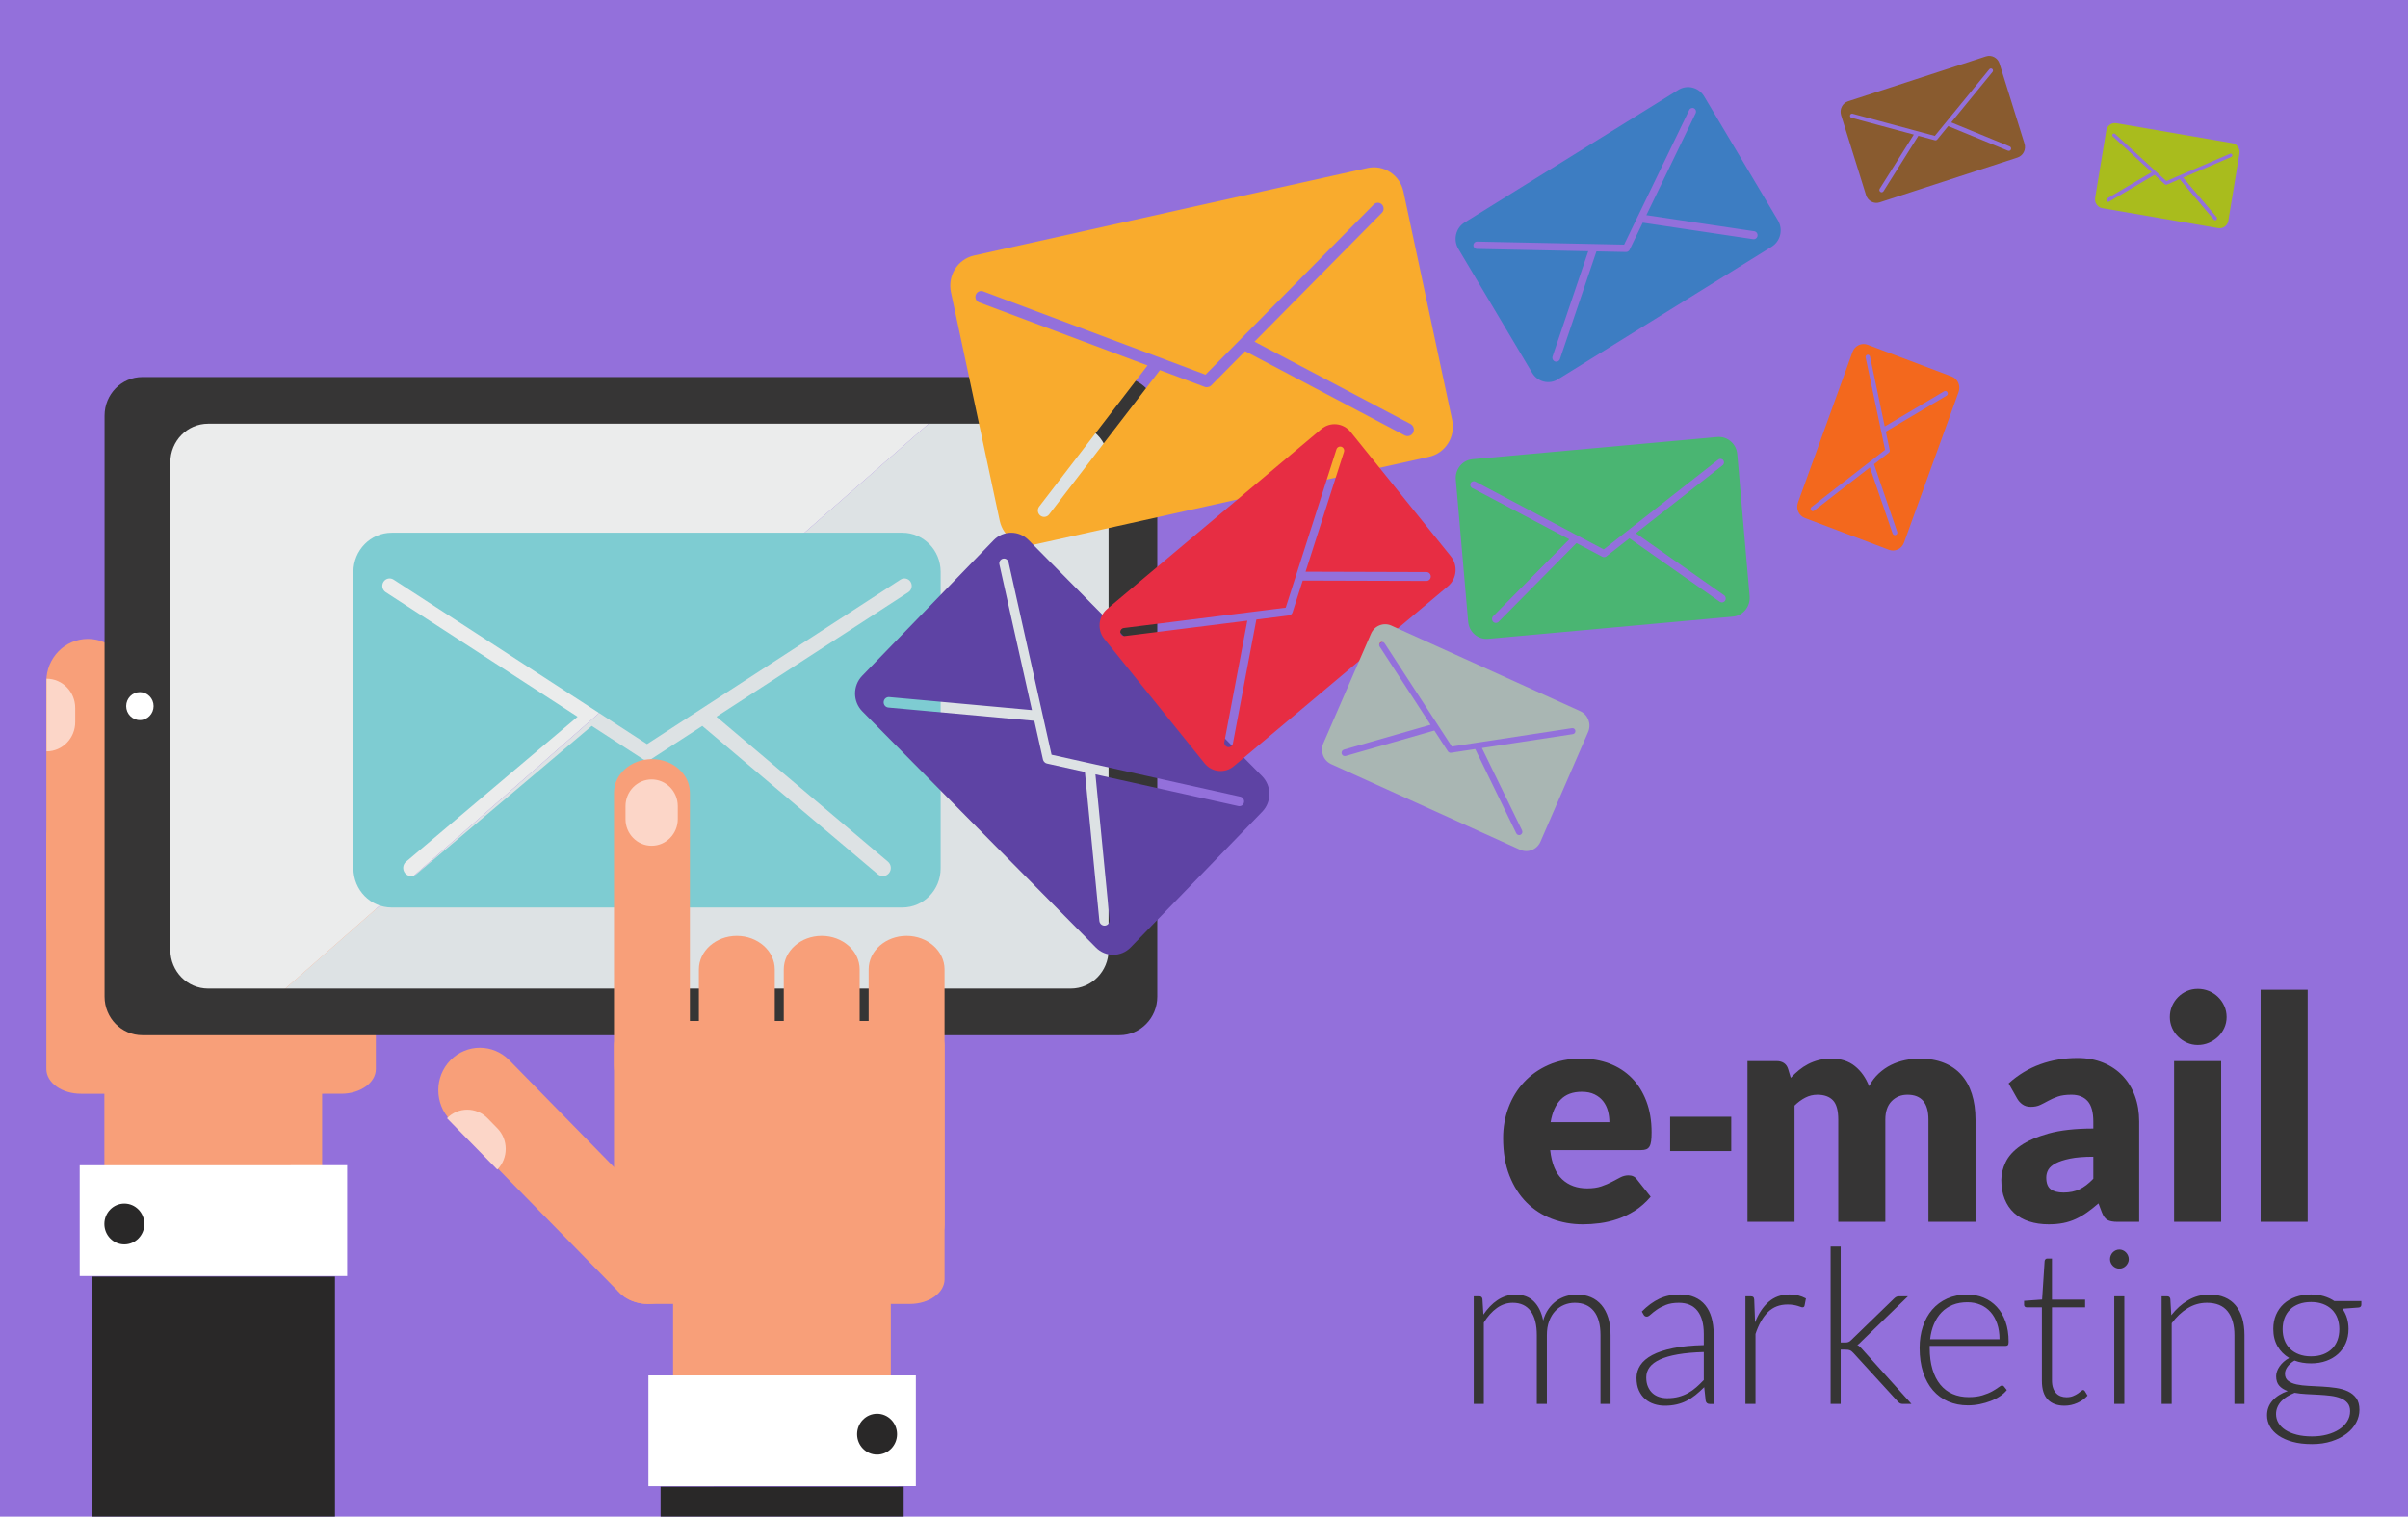 <?xml version="1.0" encoding="UTF-8" standalone="no"?>
<svg
   version="1.1"
   id="Layer_1"
   x="0px"
   y="0px"
   width="516"
   height="325"
   viewBox="0 0 516 325"
   enable-background="new 0 0 755 634"
   xml:space="preserve"
   sodipodi:docname="e-mail-marketing.svg"
   inkscape:version="1.1-dev (1:1.0+devel+202011082357+cc21ea5436)"
   xmlns:inkscape="http://www.inkscape.org/namespaces/inkscape"
   xmlns:sodipodi="http://sodipodi.sourceforge.net/DTD/sodipodi-0.dtd"
   xmlns="http://www.w3.org/2000/svg"
   xmlns:svg="http://www.w3.org/2000/svg"><defs
   id="defs380"><clipPath
     clipPathUnits="userSpaceOnUse"
     id="clipPath244"><path
       d="m 4680,5876.43 v 0 l 432.14,304.2 -49.83,29.37 h 106.37 l 64.23,-30.63 -51.65,-36.46 -69.12,37.72 -432.14,-304.2"
       id="path242" /></clipPath></defs><sodipodi:namedview
   pagecolor="#ffffff"
   bordercolor="#666666"
   borderopacity="1"
   objecttolerance="10"
   gridtolerance="10"
   guidetolerance="10"
   inkscape:pageopacity="0"
   inkscape:pageshadow="2"
   inkscape:window-width="640"
   inkscape:window-height="480"
   id="namedview378"
   showgrid="false"
   inkscape:zoom="1.8892528"
   inkscape:cx="262.00834"
   inkscape:cy="167.7912"
   inkscape:current-layer="Layer_1"
   width="516px"
   height="325px" />
<rect
   style="fill:#9370db;stroke-width:1.006;stroke-miterlimit:10"
   id="rect218"
   width="525.719"
   height="335.008"
   x="-5.73"
   y="-1.173" />
<g
   id="g777"
   transform="matrix(0.615,0,0,0.628,-28.879,-260.319)"><path
     d="m 159.195,834.268 c 0.001,6.667 -5.403,12.073 -12.071,12.073 l -51.718,0.004 c -6.67,0 -12.075,-5.404 -12.077,-12.072 l -0.007,-129.68 c 0,-6.668 5.405,-12.075 12.073,-12.075 l 51.719,-0.004 c 6.669,0 12.073,5.403 12.073,12.072 l 0.007,129.681"
     style="fill:#f89f79;fill-opacity:1;fill-rule:nonzero;stroke:none;stroke-width:0.133"
     id="path14" /><path
     d="m 167.917,849.928 -93.189,0.007 -0.003,-37.803 93.189,-0.008 0.003,37.804"
     style="fill:#ffffff;fill-opacity:1;fill-rule:nonzero;stroke:none;stroke-width:0.133"
     id="path16" /><path
     d="m 97.249,832.181 c 0,3.843 -3.117,6.96 -6.963,6.963 -3.845,0 -6.964,-3.117 -6.964,-6.961 -9.33e-4,-3.848 3.117,-6.963 6.964,-6.965 3.844,0 6.963,3.117 6.963,6.964"
     style="fill:#292828;fill-opacity:1;fill-rule:nonzero;stroke:none;stroke-width:0.133"
     id="path18" /><path
     d="m 164.692,772.073 c -7.305,0 -13.224,-5.116 -13.223,-11.433 l -0.004,-87.061 c 0,-6.313 5.916,-11.433 13.221,-11.432 7.3,-10e-4 13.221,5.117 13.221,11.429 l 0.004,87.063 c 0,6.316 -5.92,11.435 -13.22,11.435"
     style="fill:#f89f79;fill-opacity:1;fill-rule:nonzero;stroke:none;stroke-width:0.133"
     id="path20" /><path
     d="m 135.115,774.084 c -7.304,10e-4 -13.223,-5.117 -13.223,-11.432 l -0.003,-89.071 c -10e-4,-6.315 5.916,-11.433 13.217,-11.435 7.304,0 13.223,5.117 13.225,11.432 l 0.005,89.071 c 0,6.315 -5.921,11.435 -13.223,11.435"
     style="fill:#f89f79;fill-opacity:1;fill-rule:nonzero;stroke:none;stroke-width:0.133"
     id="path22" /><path
     d="m 106.535,776.096 c -7.301,10e-4 -13.221,-5.116 -13.221,-11.433 l -0.004,-91.079 c 0,-6.315 5.918,-11.436 13.22,-11.435 7.303,-10e-4 13.224,5.117 13.224,11.432 l 0.005,91.079 c 0,6.317 -5.92,11.435 -13.224,11.436"
     style="fill:#f89f79;fill-opacity:1;fill-rule:nonzero;stroke:none;stroke-width:0.133"
     id="path24" /><path
     d="m 77.595,632.524 c 8.003,0.003 14.488,6.485 14.488,14.488 l 0.007,82.661 c 0.001,8.003 -6.484,14.489 -14.487,14.488 -7.999,10e-4 -14.486,-6.483 -14.486,-14.484 l -0.009,-82.663 c 0,-8.001 6.487,-14.491 14.487,-14.491"
     style="fill:#f89f79;fill-opacity:1;fill-rule:nonzero;stroke:none;stroke-width:0.133"
     id="path26" /><path
     d="m 177.915,779.305 c 0,4.655 -5.388,8.432 -12.036,8.433 l -90.731,10e-4 c -6.647,0 -12.035,-3.771 -12.038,-8.429 l -0.001,-79.697 c 0,-4.656 5.385,-8.432 12.032,-8.432 l 90.733,-0.005 c 6.649,0 12.036,3.773 12.039,8.429 l 0.003,79.7"
     style="fill:#f89f79;fill-opacity:1;fill-rule:nonzero;stroke:none;stroke-width:0.133"
     id="path28" /><path
     d="m 73.168,660.923 v -4.828 c 0,-5.513 -4.468,-9.981 -9.983,-9.981 l 0.004,24.792 c 5.513,0 9.98,-4.471 9.979,-9.983"
     style="fill:#fcd6c8;fill-opacity:1;fill-rule:nonzero;stroke:none;stroke-width:0.133"
     id="path30" /><path
     d="m 78.969,850.139 0.003,94.967 H 163.671 l -0.004,-94.975 -84.698,0.008"
     style="fill:#292828;fill-opacity:1;fill-rule:nonzero;stroke:none;stroke-width:0.133"
     id="path32" /><path
     d="M 440.757,552.467 H 378.241 L 137.224,759.713 H 440.757 V 552.467"
     style="fill:#dde2e4;fill-opacity:1;fill-rule:nonzero;stroke:none;stroke-width:0.133"
     id="path34" /><path
     d="M 94.745,552.467 V 759.713 H 137.224 L 378.241,552.467 H 94.745"
     style="fill:#ebecec;fill-opacity:1;fill-rule:nonzero;stroke:none;stroke-width:0.133"
     id="path36" /><path
     d="m 363.456,616.599 -66.865,42.495 59.753,49.452 c 1.181,0.98 1.348,2.732 0.369,3.915 -0.979,1.183 -2.732,1.348 -3.915,0.369 l -61.14,-50.601 -17.779,11.299 c -0.459,0.292 -0.973,0.413 -1.479,0.391 -0.503,0.023 -1.019,-0.099 -1.477,-0.391 l -17.779,-11.299 -61.14,50.6 c -1.183,0.98 -2.935,0.815 -3.916,-0.368 -0.977,-1.183 -0.813,-2.936 0.372,-3.915 l 59.752,-49.452 -66.864,-42.495 c -1.187,-0.755 -1.537,-2.327 -0.784,-3.512 0.755,-1.187 2.325,-1.537 3.513,-0.784 l 68.255,43.38 4.935,3.136 15.133,9.617 15.135,-9.619 4.933,-3.135 68.255,-43.38 c 1.188,-0.753 2.759,-0.403 3.515,0.784 0.753,1.185 0.401,2.757 -0.783,3.512 z m -2.093,-20.296 H 183.44 c -7.369,0 -13.344,5.975 -13.344,13.344 V 710.841 c 0,7.369 5.975,13.344 13.344,13.344 h 177.923 c 7.369,0 13.345,-5.975 13.345,-13.344 V 609.647 c 0,-7.369 -5.976,-13.344 -13.345,-13.344"
     style="fill:#7eccd2;fill-opacity:1;fill-rule:nonzero;stroke:none;stroke-width:0.133"
     id="path38" /><path
     d="m 433.213,738.679 c 0,7.268 -5.893,13.161 -13.161,13.161 H 119.476 c -7.269,0 -13.161,-5.893 -13.161,-13.161 V 572.26 c 0,-7.271 5.892,-13.161 13.161,-13.161 h 300.576 c 7.268,0 13.161,5.891 13.161,13.161 z M 437.033,543.178 H 96.551 c -7.267,0 -13.16,5.892 -13.16,13.16 v 198.261 c 0,7.269 5.893,13.161 13.16,13.161 h 340.483 c 7.269,0 13.16,-5.892 13.16,-13.161 V 556.337 c 0,-7.268 -5.891,-13.16 -13.16,-13.16"
     style="fill:#363535;fill-opacity:1;fill-rule:nonzero;stroke:none;stroke-width:0.133"
     id="path40" /><path
     d="m 100.478,655.468 c 0,2.637 -2.138,4.776 -4.776,4.776 -2.637,0 -4.776,-2.139 -4.776,-4.776 0,-2.639 2.139,-4.776 4.776,-4.776 2.638,0 4.776,2.137 4.776,4.776"
     style="fill:#ffffff;fill-opacity:1;fill-rule:nonzero;stroke:none;stroke-width:0.133"
     id="path42" /><path
     d="m 357.353,905.993 c 10e-4,6.667 -5.404,12.073 -12.072,12.073 l -51.719,0.003 c -6.668,0 -12.075,-5.404 -12.076,-12.071 L 281.48,776.319 c 0,-6.669 5.405,-12.076 12.073,-12.076 l 51.719,-0.004 c 6.669,0 12.073,5.404 12.073,12.075 l 0.008,129.68"
     style="fill:#f89f79;fill-opacity:1;fill-rule:nonzero;stroke:none;stroke-width:0.133"
     id="path44" /><path
     d="m 366.076,921.652 -93.191,0.008 -0.003,-37.803 93.191,-0.008 0.003,37.803"
     style="fill:#ffffff;fill-opacity:1;fill-rule:nonzero;stroke:none;stroke-width:0.133"
     id="path46" /><path
     d="m 359.523,903.905 c 0,3.843 -3.117,6.96 -6.963,6.963 -3.845,0 -6.964,-3.117 -6.964,-6.961 0,-3.846 3.117,-6.963 6.964,-6.963 3.844,0 6.963,3.115 6.963,6.961"
     style="fill:#292828;fill-opacity:1;fill-rule:nonzero;stroke:none;stroke-width:0.133"
     id="path48" /><path
     d="m 362.849,843.8 c -7.305,0 -13.224,-5.119 -13.223,-11.435 l -0.004,-87.06 c 0,-6.316 5.916,-11.435 13.221,-11.435 7.301,0 13.221,5.117 13.221,11.432 l 0.005,87.06 c 0,6.316 -5.92,11.435 -13.221,11.437"
     style="fill:#f89f79;fill-opacity:1;fill-rule:nonzero;stroke:none;stroke-width:0.133"
     id="path50" /><path
     d="m 333.272,845.811 c -7.304,0 -13.223,-5.119 -13.223,-11.434 l -0.003,-89.071 c -0.001,-6.316 5.917,-11.432 13.219,-11.435 7.303,0 13.221,5.119 13.224,11.432 l 0.004,89.071 c 0.001,6.316 -5.92,11.436 -13.221,11.437"
     style="fill:#f89f79;fill-opacity:1;fill-rule:nonzero;stroke:none;stroke-width:0.133"
     id="path52" /><path
     d="m 303.693,847.822 c -7.3,0 -13.221,-5.118 -13.221,-11.435 l -0.003,-91.079 c 0,-6.316 5.917,-11.435 13.22,-11.435 7.301,0 13.223,5.116 13.224,11.432 l 0.003,91.08 c 10e-4,6.316 -5.919,11.436 -13.223,11.436"
     style="fill:#f89f79;fill-opacity:1;fill-rule:nonzero;stroke:none;stroke-width:0.133"
     id="path54" /><path
     d="m 274.116,789.513 c -7.299,0 -13.221,-5.117 -13.221,-11.432 l -0.004,-93.089 c 0.003,-6.316 5.921,-11.435 13.221,-11.436 7.303,10e-4 13.223,5.119 13.225,11.433 l 0.003,93.089 c 0.001,6.315 -5.921,11.435 -13.224,11.435"
     style="fill:#f89f79;fill-opacity:1;fill-rule:nonzero;stroke:none;stroke-width:0.133"
     id="path56" /><path
     d="m 203.92,776.289 c 5.661,-5.659 14.829,-5.661 20.489,-0.003 l 58.455,58.447 c 5.66,5.657 5.66,14.829 0.001,20.488 -5.655,5.657 -14.828,5.66 -20.487,0 l -58.456,-58.445 c -5.659,-5.656 -5.66,-14.831 -0.003,-20.487"
     style="fill:#f89f79;fill-opacity:1;fill-rule:nonzero;stroke:none;stroke-width:0.133"
     id="path58" /><path
     d="m 376.073,851.029 c 0,4.656 -5.404,8.432 -12.075,8.432 l -91.027,0.003 c -6.668,0 -12.073,-3.771 -12.075,-8.427 l -0.003,-79.698 c 0,-4.657 5.404,-8.432 12.072,-8.432 l 91.027,-0.007 c 6.668,-10e-4 12.075,3.773 12.077,8.431 l 0.003,79.699"
     style="fill:#f89f79;fill-opacity:1;fill-rule:nonzero;stroke:none;stroke-width:0.133"
     id="path60" /><path
     d="m 274.009,703.115 c -5.031,0 -9.107,-4.076 -9.109,-9.109 v -4.407 c 0,-5.031 4.076,-9.109 9.107,-9.111 5.032,0 9.109,4.079 9.111,9.109 v 4.408 c 0,5.029 -4.077,9.107 -9.108,9.109"
     style="fill:#fcd6c8;fill-opacity:1;fill-rule:nonzero;stroke:none;stroke-width:0.133"
     id="path62" /><path
     d="m 220.237,799.499 -3.413,-3.413 c -3.899,-3.897 -10.219,-3.897 -14.117,10e-4 L 220.24,813.613 c 3.896,-3.897 3.896,-10.217 -0.003,-14.115"
     style="fill:#fcd6c8;fill-opacity:1;fill-rule:nonzero;stroke:none;stroke-width:0.133"
     id="path64" /><path
     d="m 277.127,921.863 0.003,23.243 h 84.699 l -0.003,-23.251 -84.699,0.008"
     style="fill:#292828;fill-opacity:1;fill-rule:nonzero;stroke:none;stroke-width:0.133"
     id="path66" /><path
     d="m 528.456,487.137 -44.387,43.968 54.341,28.075 c 1.075,0.556 1.497,1.877 0.943,2.953 -0.556,1.076 -1.881,1.497 -2.955,0.943 l -55.604,-28.727 -11.803,11.691 c -0.304,0.301 -0.681,0.481 -1.075,0.548 -0.383,0.103 -0.801,0.095 -1.203,-0.053 l -15.596,-5.72 -38.616,49.251 c -0.747,0.953 -2.125,1.12 -3.08,0.373 -0.952,-0.747 -1.12,-2.125 -0.371,-3.079 l 37.741,-48.133 -58.656,-21.52 c -1.04,-0.383 -1.573,-1.535 -1.192,-2.575 0.381,-1.041 1.533,-1.575 2.575,-1.193 l 59.875,21.968 4.329,1.587 13.275,4.872 10.047,-9.953 3.273,-3.244 45.312,-44.881 c 0.788,-0.78 2.06,-0.775 2.839,0.013 0.779,0.788 0.775,2.057 -0.013,2.837 z m -5.019,-15.287 -137.093,29.865 c -5.68,1.239 -9.28,6.845 -8.043,12.523 l 16.987,77.972 c 1.237,5.679 6.843,9.28 12.52,8.043 l 137.096,-29.867 c 5.677,-1.236 9.279,-6.843 8.041,-12.521 l -16.984,-77.973 c -1.239,-5.677 -6.848,-9.279 -12.524,-8.041"
     style="fill:#f9ab2d;fill-opacity:1;fill-rule:nonzero;stroke:none;stroke-width:0.133"
     id="path68" /><path
     d="m 637.781,453.144 -17.176,34.791 37.585,5.5 c 0.743,0.109 1.256,0.801 1.149,1.544 -0.111,0.744 -0.804,1.26 -1.545,1.151 l -38.457,-5.628 -4.569,9.251 c -0.117,0.237 -0.301,0.421 -0.519,0.539 -0.205,0.139 -0.449,0.217 -0.717,0.212 l -10.315,-0.205 -12.719,36.725 c -0.247,0.712 -1.02,1.088 -1.732,0.843 -0.711,-0.245 -1.088,-1.021 -0.841,-1.733 l 12.432,-35.893 -38.792,-0.78 c -0.688,-0.013 -1.233,-0.583 -1.221,-1.271 0.015,-0.688 0.581,-1.233 1.272,-1.221 l 39.597,0.796 2.864,0.059 8.78,0.175 3.887,-7.873 1.267,-2.567 17.532,-35.515 c 0.309,-0.617 1.053,-0.872 1.672,-0.565 0.617,0.304 0.869,1.049 0.567,1.668 z m -6.037,-7.963 -74.467,45.252 c -3.084,1.875 -4.065,5.896 -2.191,8.979 l 25.737,42.352 c 1.875,3.084 5.893,4.065 8.977,2.191 l 74.465,-45.252 c 3.084,-1.872 4.067,-5.893 2.192,-8.977 l -25.735,-42.352 c -1.875,-3.084 -5.896,-4.065 -8.98,-2.192"
     style="fill:#3d7dc2;fill-opacity:1;fill-rule:nonzero;stroke:none;stroke-width:0.133"
     id="path70" /><path
     d="m 478.463,689.577 -49.821,-10.84 4.936,49.669 c 0.097,0.983 -0.621,1.857 -1.604,1.957 -0.984,0.095 -1.86,-0.625 -1.959,-1.605 l -5.047,-50.824 -13.248,-2.884 c -0.339,-0.075 -0.632,-0.251 -0.852,-0.489 -0.241,-0.219 -0.419,-0.505 -0.499,-0.848 l -3.016,-13.217 -50.869,-4.543 c -0.985,-0.087 -1.712,-0.953 -1.624,-1.94 0.087,-0.985 0.956,-1.712 1.943,-1.624 l 49.717,4.44 -11.337,-49.707 c -0.201,-0.881 0.351,-1.757 1.232,-1.961 0.881,-0.2 1.757,0.351 1.96,1.233 l 11.572,50.741 0.836,3.669 2.569,11.251 11.273,2.453 3.676,0.797 50.853,11.067 c 0.887,0.197 1.448,1.065 1.253,1.952 -0.191,0.884 -1.061,1.441 -1.945,1.252 z m 8.231,-10.229 -81.365,-80.561 c -3.371,-3.335 -8.809,-3.309 -12.144,0.061 l -45.819,46.277 c -3.336,3.372 -3.311,8.807 0.059,12.141 l 81.368,80.561 c 3.368,3.337 8.807,3.312 12.144,-0.059 l 45.819,-46.275 c 3.335,-3.369 3.309,-8.811 -0.061,-12.147"
     style="fill:#5e43a4;fill-opacity:1;fill-rule:nonzero;stroke:none;stroke-width:0.133"
     id="path72" /><path
     d="m 515.24,568.708 -13.381,40.901 42.129,0.123 c 0.833,10e-4 1.508,0.68 1.505,1.512 -0.003,0.836 -0.683,1.511 -1.513,1.508 l -43.112,-0.125 -3.557,10.875 c -0.089,0.28 -0.264,0.509 -0.484,0.673 -0.201,0.184 -0.463,0.311 -0.753,0.345 l -11.357,1.397 -8.184,42.325 c -0.159,0.82 -0.949,1.355 -1.771,1.197 -0.817,-0.159 -1.352,-0.951 -1.193,-1.769 l 7.997,-41.365 -42.713,5.249 c -0.759,0.093 -1.447,-0.445 -1.541,-1.203 -0.092,-0.757 0.444,-1.447 1.205,-1.54 l 43.6,-5.36 3.152,-0.387 9.667,-1.189 3.029,-9.257 0.987,-3.017 13.66,-41.752 c 0.24,-0.727 1.019,-1.123 1.745,-0.885 0.725,0.239 1.119,1.019 0.884,1.744 z m -7.881,-7.791 -74.635,61.404 c -3.091,2.544 -3.533,7.111 -0.991,10.203 l 34.923,42.445 c 2.544,3.092 7.112,3.537 10.203,0.993 l 74.632,-61.404 c 3.091,-2.543 3.536,-7.112 0.992,-10.203 l -34.921,-42.448 c -2.544,-3.091 -7.113,-3.535 -10.203,-0.991"
     style="fill:#e72d43;fill-opacity:1;fill-rule:nonzero;stroke:none;stroke-width:0.133"
     id="path74" /><path
     d="m 647.179,573.272 -30.237,23.215 30.743,21.156 c 0.609,0.419 0.76,1.252 0.343,1.86 -0.419,0.608 -1.255,0.763 -1.861,0.344 l -31.456,-21.649 -8.04,6.173 c -0.207,0.157 -0.449,0.239 -0.692,0.249 -0.239,0.033 -0.492,-0.004 -0.724,-0.125 l -9.003,-4.657 -27.147,26.853 c -0.525,0.521 -1.371,0.517 -1.893,-0.009 -0.519,-0.525 -0.515,-1.372 0.012,-1.891 l 26.531,-26.245 -33.853,-17.52 c -0.6,-0.311 -0.836,-1.049 -0.527,-1.649 0.313,-0.601 1.049,-0.835 1.652,-0.525 l 34.559,17.885 2.497,1.292 7.665,3.964 6.84,-5.253 2.232,-1.712 30.865,-23.696 c 0.539,-0.412 1.307,-0.312 1.719,0.225 0.411,0.536 0.312,1.304 -0.224,1.716 z m -1.868,-9.637 -85.273,7.575 c -3.533,0.313 -6.141,3.432 -5.828,6.964 l 4.309,48.499 c 0.313,3.532 3.431,6.141 6.961,5.827 l 85.273,-7.575 c 3.532,-0.313 6.144,-3.431 5.828,-6.964 l -4.307,-48.499 c -0.315,-3.531 -3.432,-6.14 -6.964,-5.827"
     style="fill:#4ab572;fill-opacity:1;fill-rule:nonzero;stroke:none;stroke-width:0.133"
     id="path76" /><path
     d="m 698.535,536.165 5.132,23.864 20.676,-11.98 c 0.409,-0.236 0.933,-0.096 1.171,0.312 0.236,0.411 0.096,0.935 -0.312,1.172 l -21.157,12.256 1.364,6.345 c 0.035,0.163 0.015,0.325 -0.045,0.468 -0.047,0.149 -0.137,0.284 -0.272,0.385 l -5.164,3.929 8.084,23.075 c 0.157,0.448 -0.077,0.936 -0.525,1.093 -0.447,0.156 -0.935,-0.079 -1.091,-0.525 l -7.901,-22.552 -19.427,14.777 c -0.344,0.261 -0.836,0.195 -1.099,-0.149 -0.263,-0.345 -0.196,-0.836 0.149,-1.1 l 19.832,-15.084 1.433,-1.089 4.396,-3.347 -1.16,-5.4 -0.379,-1.76 -5.239,-24.36 c -0.089,-0.424 0.179,-0.841 0.603,-0.932 0.423,-0.091 0.84,0.177 0.931,0.601 z m -6.088,-1.565 -19.021,51.412 c -0.788,2.129 0.3,4.493 2.429,5.281 l 29.24,10.819 c 2.129,0.787 4.493,-0.3 5.281,-2.429 l 19.023,-51.411 c 0.788,-2.128 -0.3,-4.495 -2.429,-5.283 l -29.24,-10.819 c -2.131,-0.788 -4.495,0.3 -5.283,2.429"
     style="fill:#f3681d;fill-opacity:1;fill-rule:nonzero;stroke:none;stroke-width:0.133"
     id="path78" /><path
     d="m 741.221,439.07 -14.387,17.213 20.372,8.204 c 0.404,0.164 0.596,0.623 0.436,1.025 -0.163,0.403 -0.623,0.599 -1.024,0.436 l -20.845,-8.396 -3.827,4.577 c -0.097,0.116 -0.227,0.195 -0.365,0.232 -0.133,0.049 -0.28,0.06 -0.432,0.02 l -5.768,-1.517 -12.144,18.905 c -0.236,0.368 -0.72,0.475 -1.088,0.239 -0.367,-0.235 -0.472,-0.723 -0.236,-1.088 l 11.869,-18.479 -21.693,-5.717 c -0.385,-0.101 -0.615,-0.496 -0.512,-0.88 0.101,-0.384 0.495,-0.615 0.88,-0.513 l 22.143,5.836 1.601,0.421 4.909,1.293 3.256,-3.895 1.061,-1.271 14.685,-17.571 c 0.257,-0.305 0.711,-0.347 1.017,-0.091 0.305,0.255 0.344,0.708 0.091,1.015 z m -2.309,-5.296 -48.003,15.295 c -1.989,0.635 -3.088,2.76 -2.452,4.748 l 8.697,27.301 c 0.636,1.988 2.76,3.087 4.747,2.453 l 48.004,-15.296 c 1.987,-0.632 3.088,-2.759 2.453,-4.747 l -8.699,-27.301 c -0.633,-1.988 -2.76,-3.087 -4.748,-2.453"
     style="fill:#895b2f;fill-opacity:1;fill-rule:nonzero;stroke:none;stroke-width:0.133"
     id="path80" /><path
     d="m 824.428,468.05 -16.791,7.077 11.66,13.503 c 0.229,0.267 0.199,0.669 -0.065,0.901 -0.268,0.229 -0.673,0.2 -0.904,-0.065 l -11.928,-13.816 -4.465,1.881 -0.351,0.032 -0.319,-0.145 -3.6,-3.241 -15.801,9.135 c -0.307,0.177 -0.696,0.073 -0.873,-0.233 -0.179,-0.305 -0.073,-0.697 0.233,-0.873 l 15.443,-8.928 -13.536,-12.196 c -0.241,-0.216 -0.26,-0.585 -0.044,-0.825 0.216,-0.24 0.587,-0.259 0.827,-0.043 l 13.819,12.448 0.999,0.9 3.064,2.76 3.8,-1.601 1.24,-0.523 17.136,-7.225 c 0.301,-0.125 0.643,0.013 0.769,0.312 0.125,0.297 -0.015,0.639 -0.312,0.767 z m 0.301,-4.683 -40.349,-6.809 c -1.671,-0.281 -3.253,0.845 -3.535,2.517 l -3.873,22.947 c -0.28,1.673 0.844,3.256 2.515,3.536 l 40.349,6.809 c 1.671,0.281 3.256,-0.844 3.537,-2.515 l 3.873,-22.949 c 0.281,-1.671 -0.847,-3.255 -2.517,-3.536"
     style="fill:#a9bc1d;fill-opacity:1;fill-rule:nonzero;stroke:none;stroke-width:0.133"
     id="path82" /><path
     d="m 595.007,665.032 -31.695,4.741 13.979,28.087 c 0.277,0.556 0.047,1.229 -0.507,1.508 -0.556,0.275 -1.235,0.047 -1.508,-0.507 l -14.301,-28.74 -8.428,1.26 c -0.215,0.032 -0.425,-0.005 -0.609,-0.097 -0.189,-0.075 -0.357,-0.203 -0.481,-0.389 l -4.723,-7.092 -30.903,8.676 c -0.6,0.168 -1.217,-0.177 -1.387,-0.777 -0.171,-0.6 0.181,-1.22 0.78,-1.387 l 30.204,-8.48 -17.748,-26.683 c -0.316,-0.472 -0.188,-1.111 0.287,-1.425 0.473,-0.315 1.112,-0.187 1.427,0.287 l 18.117,27.236 1.308,1.969 4.017,6.039 7.173,-1.073 2.34,-0.349 32.349,-4.84 c 0.565,-0.081 1.088,0.304 1.173,0.868 0.084,0.563 -0.304,1.083 -0.865,1.169 z m 2.555,-7.847 -65.777,-29.192 c -2.727,-1.209 -5.917,0.019 -7.123,2.745 l -16.604,37.411 c -1.208,2.727 0.019,5.913 2.743,7.121 l 65.78,29.193 c 2.723,1.209 5.913,-0.017 7.123,-2.744 l 16.604,-37.411 c 1.212,-2.724 -0.02,-5.915 -2.745,-7.124"
     style="fill:#a9b6b3;fill-opacity:1;fill-rule:nonzero;stroke:none;stroke-width:0.133"
     id="path84" /><g
     id="g723"
     transform="translate(-20,16)"><path
       d="m 618.091,771.068 c -3.14,0 -5.589,0.891 -7.352,2.671 -1.765,1.781 -2.929,4.347 -3.491,7.696 h 20.469 c 0,-1.304 -0.167,-2.573 -0.501,-3.808 -0.336,-1.235 -0.884,-2.335 -1.64,-3.305 -0.759,-0.971 -1.756,-1.755 -2.989,-2.355 -1.235,-0.6 -2.732,-0.899 -4.496,-0.899 z m -0.317,-11.321 c 3.633,0 6.957,0.565 9.971,1.693 3.016,1.129 5.609,2.769 7.777,4.92 2.168,2.152 3.859,4.787 5.077,7.907 1.216,3.121 1.824,6.657 1.824,10.608 0,1.233 -0.052,2.239 -0.159,3.015 -0.105,0.775 -0.3,1.392 -0.58,1.851 -0.283,0.459 -0.663,0.776 -1.139,0.952 -0.476,0.177 -1.084,0.264 -1.824,0.264 h -31.633 c 0.529,4.585 1.923,7.909 4.179,9.972 2.256,2.063 5.165,3.093 8.728,3.093 1.905,0 3.545,-0.228 4.92,-0.688 1.376,-0.456 2.601,-0.968 3.676,-1.533 1.076,-0.563 2.063,-1.075 2.963,-1.533 0.9,-0.457 1.841,-0.688 2.829,-0.688 1.307,0 2.293,0.476 2.963,1.428 l 4.76,5.871 c -1.691,1.941 -3.517,3.519 -5.475,4.735 -1.956,1.217 -3.967,2.169 -6.031,2.856 -2.063,0.688 -4.127,1.166 -6.188,1.431 -2.063,0.263 -4.031,0.395 -5.899,0.395 -3.843,0 -7.449,-0.627 -10.817,-1.876 -3.367,-1.252 -6.312,-3.112 -8.835,-5.581 -2.521,-2.468 -4.513,-5.536 -5.976,-9.204 -1.464,-3.667 -2.195,-7.935 -2.195,-12.801 0,-3.668 0.625,-7.141 1.877,-10.421 1.251,-3.28 3.049,-6.153 5.396,-8.621 2.344,-2.468 5.183,-4.425 8.516,-5.872 3.332,-1.445 7.097,-2.169 11.293,-2.169"
       style="fill:#363535;fill-opacity:1;fill-rule:nonzero;stroke:none;stroke-width:0.133"
       id="path86" /><path
       d="m 675.837,815.448 v -54.855 h 10.156 c 1.023,0 1.877,0.231 2.565,0.688 0.688,0.459 1.172,1.147 1.455,2.064 l 0.9,2.961 c 0.917,-0.952 1.868,-1.825 2.855,-2.619 0.988,-0.793 2.056,-1.48 3.201,-2.061 1.147,-0.583 2.381,-1.041 3.703,-1.376 1.323,-0.336 2.779,-0.504 4.364,-0.504 3.316,0 6.056,0.856 8.227,2.567 2.168,1.711 3.816,3.993 4.944,6.849 0.916,-1.692 2.039,-3.139 3.36,-4.337 1.323,-1.199 2.751,-2.169 4.285,-2.909 1.533,-0.74 3.156,-1.287 4.865,-1.64 1.711,-0.351 3.413,-0.529 5.104,-0.529 3.14,0 5.925,0.468 8.359,1.403 2.433,0.935 4.471,2.293 6.109,4.073 1.639,1.78 2.884,3.967 3.729,6.559 0.845,2.592 1.269,5.528 1.269,8.808 v 34.859 h -16.397 v -34.859 c 0,-5.679 -2.433,-8.517 -7.301,-8.517 -2.22,0 -4.064,0.732 -5.527,2.195 -1.464,1.465 -2.196,3.572 -2.196,6.323 v 34.859 h -16.397 v -34.859 c 0,-3.139 -0.617,-5.343 -1.852,-6.612 -1.235,-1.269 -3.049,-1.905 -5.448,-1.905 -1.479,0 -2.881,0.336 -4.203,1.005 -1.325,0.669 -2.567,1.569 -3.732,2.697 v 39.673 h -16.397"
       style="fill:#363535;fill-opacity:1;fill-rule:nonzero;stroke:none;stroke-width:0.133"
       id="path88" /><path
       d="m 785.967,805.451 c 2.116,0 3.968,-0.371 5.556,-1.112 1.587,-0.74 3.191,-1.937 4.813,-3.596 v -7.511 c -3.28,0 -5.977,0.213 -8.093,0.64 -2.115,0.425 -3.791,0.96 -5.025,1.6 -1.236,0.641 -2.088,1.371 -2.565,2.188 -0.475,0.819 -0.713,1.707 -0.713,2.668 0,1.885 0.509,3.211 1.531,3.975 1.024,0.767 2.523,1.148 4.497,1.148 z m 18.833,9.997 c -1.552,0 -2.724,-0.212 -3.517,-0.635 -0.796,-0.424 -1.457,-1.304 -1.984,-2.645 l -1.164,-3.015 c -1.375,1.164 -2.699,2.187 -3.968,3.067 -1.269,0.883 -2.584,1.632 -3.94,2.248 -1.36,0.619 -2.804,1.076 -4.337,1.378 -1.535,0.298 -3.236,0.448 -5.105,0.448 -2.504,0 -4.777,-0.327 -6.824,-0.981 -2.045,-0.655 -3.781,-1.619 -5.211,-2.892 -1.427,-1.273 -2.529,-2.857 -3.305,-4.749 -0.776,-1.893 -1.164,-4.077 -1.164,-6.553 0,-1.945 0.493,-3.945 1.481,-5.997 0.987,-2.051 2.699,-3.917 5.131,-5.599 2.433,-1.68 5.713,-3.087 9.839,-4.22 4.127,-1.131 9.328,-1.697 15.605,-1.697 v -2.349 c 0,-3.239 -0.661,-5.579 -1.984,-7.02 -1.324,-1.441 -3.2,-2.163 -5.633,-2.163 -1.94,0 -3.527,0.212 -4.761,0.636 -1.235,0.421 -2.336,0.899 -3.305,1.427 -0.971,0.529 -1.912,1.005 -2.831,1.429 -0.916,0.423 -2.009,0.635 -3.279,0.635 -1.128,0 -2.091,-0.272 -2.883,-0.82 -0.795,-0.547 -1.42,-1.225 -1.877,-2.036 l -2.963,-5.132 c 3.315,-2.927 6.989,-5.104 11.029,-6.532 4.036,-1.428 8.365,-2.143 12.987,-2.143 3.313,0 6.301,0.537 8.965,1.613 2.661,1.076 4.919,2.575 6.771,4.496 1.851,1.924 3.269,4.205 4.257,6.851 0.987,2.644 1.48,5.537 1.48,8.675 v 34.277 h -7.509"
       style="fill:#363535;fill-opacity:1;fill-rule:nonzero;stroke:none;stroke-width:0.133"
       id="path90" /><path
       d="m 840.875,760.593 v 54.855 h -16.399 v -54.855 z m 1.904,-15.021 c 0,1.304 -0.265,2.529 -0.793,3.676 -0.531,1.145 -1.252,2.151 -2.169,3.015 -0.917,0.864 -1.984,1.552 -3.2,2.063 -1.217,0.512 -2.513,0.768 -3.887,0.768 -1.341,0 -2.593,-0.256 -3.759,-0.768 -1.164,-0.511 -2.192,-1.199 -3.093,-2.063 -0.9,-0.864 -1.604,-1.869 -2.116,-3.015 -0.512,-1.147 -0.767,-2.372 -0.767,-3.676 0,-1.34 0.255,-2.592 0.767,-3.756 0.512,-1.164 1.216,-2.187 2.116,-3.069 0.901,-0.88 1.929,-1.568 3.093,-2.063 1.165,-0.493 2.417,-0.74 3.759,-0.74 1.373,0 2.669,0.247 3.887,0.74 1.216,0.495 2.283,1.183 3.2,2.063 0.917,0.883 1.639,1.905 2.169,3.069 0.528,1.164 0.793,2.416 0.793,3.756"
       style="fill:#363535;fill-opacity:1;fill-rule:nonzero;stroke:none;stroke-width:0.133"
       id="path92" /><path
       d="m 871.025,736.261 v 79.187 H 854.627 V 736.261 h 16.399"
       style="fill:#363535;fill-opacity:1;fill-rule:nonzero;stroke:none;stroke-width:0.133"
       id="path94" /><path
       d="m 580.465,877.588 v -36.735 h 1.919 c 0.641,0 1.009,0.308 1.108,0.924 l 0.332,5.316 c 0.713,-1.009 1.477,-1.932 2.289,-2.771 0.812,-0.834 1.68,-1.556 2.603,-2.158 0.923,-0.603 1.907,-1.071 2.953,-1.403 1.047,-0.332 2.148,-0.498 3.303,-0.498 2.684,0 4.827,0.781 6.427,2.344 1.599,1.563 2.681,3.736 3.247,6.516 0.443,-1.525 1.063,-2.843 1.864,-3.951 0.796,-1.107 1.713,-2.023 2.744,-2.749 1.033,-0.725 2.159,-1.268 3.373,-1.625 1.216,-0.356 2.463,-0.535 3.743,-0.535 1.817,0 3.452,0.301 4.901,0.904 1.451,0.604 2.685,1.496 3.703,2.677 1.023,1.181 1.8,2.633 2.343,4.356 0.543,1.722 0.812,3.693 0.812,5.907 v 23.481 h -3.508 v -23.481 c 0,-3.592 -0.775,-6.331 -2.325,-8.214 -1.549,-1.883 -3.768,-2.824 -6.647,-2.824 -1.28,0 -2.504,0.233 -3.673,0.7 -1.169,0.468 -2.203,1.164 -3.101,2.087 -0.897,0.923 -1.612,2.075 -2.14,3.452 -0.531,1.379 -0.795,2.979 -0.795,4.799 v 23.481 h -3.508 v -23.481 c 0,-3.568 -0.713,-6.3 -2.14,-8.196 -1.428,-1.895 -3.508,-2.841 -6.24,-2.841 -1.993,0 -3.84,0.596 -5.537,1.789 -1.699,1.195 -3.212,2.85 -4.543,4.967 v 27.763 h -3.505"
       style="fill:#363535;fill-opacity:1;fill-rule:nonzero;stroke:none;stroke-width:0.133"
       id="path96" /><path
       d="m 647.877,875.629 c 1.427,0 2.739,-0.152 3.932,-0.459 1.193,-0.309 2.303,-0.739 3.324,-1.292 1.02,-0.555 1.975,-1.212 2.86,-1.976 0.885,-0.762 1.759,-1.588 2.621,-2.475 v -9.561 c -3.495,0.098 -6.503,0.364 -9.027,0.795 -2.523,0.429 -4.603,1.015 -6.239,1.752 -1.637,0.739 -2.843,1.62 -3.619,2.643 -0.775,1.018 -1.164,2.183 -1.164,3.487 0,1.232 0.204,2.296 0.611,3.194 0.405,0.897 0.94,1.637 1.605,2.215 0.665,0.576 1.441,1.003 2.327,1.273 0.887,0.271 1.808,0.404 2.768,0.404 z m 14.767,1.959 c -0.736,0 -1.192,-0.345 -1.364,-1.035 l -0.519,-4.686 c -1.009,0.982 -2.012,1.87 -3.008,2.657 -0.996,0.788 -2.037,1.453 -3.119,1.992 -1.084,0.544 -2.253,0.954 -3.508,1.237 -1.256,0.284 -2.635,0.427 -4.135,0.427 -1.256,0 -2.473,-0.185 -3.656,-0.555 -1.181,-0.369 -2.227,-0.935 -3.137,-1.699 -0.911,-0.761 -1.644,-1.741 -2.197,-2.933 -0.553,-1.194 -0.831,-2.628 -0.831,-4.303 0,-1.552 0.444,-2.991 1.329,-4.319 0.887,-1.329 2.271,-2.485 4.153,-3.47 1.883,-0.984 4.307,-1.772 7.273,-2.361 2.965,-0.592 6.528,-0.936 10.688,-1.035 v -3.84 c 0,-3.396 -0.732,-6.011 -2.196,-7.844 -1.465,-1.834 -3.636,-2.751 -6.517,-2.751 -1.772,0 -3.28,0.245 -4.523,0.738 -1.243,0.493 -2.296,1.034 -3.155,1.625 -0.864,0.59 -1.565,1.132 -2.107,1.624 -0.54,0.492 -0.996,0.737 -1.364,0.737 -0.493,0 -0.863,-0.221 -1.111,-0.664 l -0.625,-1.071 c 1.92,-1.918 3.937,-3.372 6.055,-4.356 2.117,-0.984 4.515,-1.478 7.2,-1.478 1.968,0 3.691,0.315 5.168,0.942 1.476,0.628 2.699,1.527 3.673,2.695 0.972,1.17 1.703,2.585 2.196,4.246 0.493,1.661 0.739,3.513 0.739,5.556 v 23.924 h -1.404"
       style="fill:#363535;fill-opacity:1;fill-rule:nonzero;stroke:none;stroke-width:0.133"
       id="path98" /><path
       d="m 675.125,877.588 v -36.735 h 1.844 c 0.419,0 0.723,0.087 0.905,0.259 0.184,0.173 0.289,0.467 0.315,0.885 l 0.295,7.753 c 1.181,-2.979 2.756,-5.31 4.725,-6.996 1.969,-1.685 4.395,-2.53 7.272,-2.53 1.108,0 2.129,0.118 3.067,0.351 0.935,0.234 1.82,0.572 2.657,1.016 l -0.48,2.437 c -0.075,0.394 -0.32,0.591 -0.739,0.591 -0.148,0 -0.356,-0.049 -0.628,-0.149 -0.271,-0.097 -0.609,-0.208 -1.013,-0.33 -0.408,-0.125 -0.907,-0.235 -1.496,-0.333 -0.592,-0.098 -1.268,-0.149 -2.033,-0.149 -2.78,0 -5.061,0.863 -6.847,2.585 -1.785,1.723 -3.229,4.208 -4.337,7.457 v 23.887 h -3.507"
       style="fill:#363535;fill-opacity:1;fill-rule:nonzero;stroke:none;stroke-width:0.133"
       id="path100" /><path
       d="m 708.311,823.871 v 32.747 h 1.7 c 0.344,0 0.672,-0.048 0.977,-0.147 0.309,-0.098 0.647,-0.333 1.016,-0.703 l 14.731,-13.991 c 0.271,-0.272 0.548,-0.492 0.832,-0.665 0.283,-0.172 0.645,-0.259 1.088,-0.259 h 3.101 l -16.208,15.396 c -0.245,0.244 -0.479,0.473 -0.7,0.682 -0.223,0.208 -0.468,0.388 -0.739,0.533 0.393,0.199 0.724,0.432 0.997,0.703 0.269,0.272 0.553,0.567 0.849,0.888 l 17.017,18.532 h -3.063 c -0.345,0 -0.653,-0.069 -0.923,-0.203 -0.272,-0.138 -0.543,-0.352 -0.812,-0.647 l -15.433,-16.54 c -0.419,-0.443 -0.8,-0.744 -1.145,-0.905 -0.345,-0.159 -0.885,-0.237 -1.624,-0.237 h -1.663 v 18.532 h -3.507 v -53.718 h 3.507"
       style="fill:#363535;fill-opacity:1;fill-rule:nonzero;stroke:none;stroke-width:0.133"
       id="path102" /><path
       d="m 752.448,842.884 c -1.892,0 -3.588,0.296 -5.087,0.885 -1.5,0.591 -2.795,1.44 -3.891,2.548 -1.093,1.108 -1.977,2.436 -2.653,3.988 -0.676,1.551 -1.124,3.285 -1.345,5.205 h 24.183 c 0,-1.968 -0.272,-3.734 -0.811,-5.298 -0.541,-1.563 -1.303,-2.885 -2.287,-3.968 -0.981,-1.082 -2.161,-1.913 -3.537,-2.492 -1.377,-0.579 -2.9,-0.868 -4.572,-0.868 z m -0.052,-2.621 c 2.065,0 3.979,0.357 5.739,1.071 1.761,0.713 3.285,1.755 4.577,3.12 1.295,1.367 2.303,3.045 3.029,5.039 0.725,1.995 1.089,4.283 1.089,6.868 0,0.54 -0.081,0.909 -0.24,1.105 -0.16,0.199 -0.413,0.297 -0.756,0.297 h -26.509 v 0.7 c 0,2.757 0.319,5.181 0.96,7.274 0.639,2.092 1.552,3.843 2.732,5.261 1.18,1.415 2.608,2.479 4.283,3.191 1.673,0.715 3.544,1.073 5.611,1.073 1.845,0 3.447,-0.205 4.8,-0.61 1.353,-0.407 2.491,-0.861 3.415,-1.366 0.924,-0.505 1.656,-0.96 2.196,-1.367 0.541,-0.404 0.936,-0.608 1.183,-0.608 0.319,0 0.565,0.122 0.739,0.368 l 0.959,1.182 c -0.589,0.739 -1.371,1.43 -2.343,2.068 -0.975,0.64 -2.056,1.19 -3.251,1.643 -1.193,0.456 -2.473,0.819 -3.837,1.09 -1.367,0.27 -2.74,0.405 -4.119,0.405 -2.511,0 -4.799,-0.437 -6.865,-1.312 -2.068,-0.869 -3.843,-2.145 -5.323,-3.82 -1.481,-1.672 -2.624,-3.721 -3.435,-6.145 -0.807,-2.425 -1.212,-5.198 -1.212,-8.327 0,-2.632 0.375,-5.063 1.127,-7.291 0.749,-2.227 1.832,-4.147 3.248,-5.759 1.416,-1.612 3.151,-2.873 5.208,-3.785 2.053,-0.909 4.385,-1.366 6.996,-1.366"
       style="fill:#363535;fill-opacity:1;fill-rule:nonzero;stroke:none;stroke-width:0.133"
       id="path104" /><path
       d="m 786.285,878.179 c -2.487,0 -4.42,-0.69 -5.796,-2.067 -1.379,-1.38 -2.069,-3.508 -2.069,-6.39 v -25.104 h -5.279 c -0.271,0 -0.493,-0.073 -0.665,-0.221 -0.172,-0.148 -0.259,-0.356 -0.259,-0.628 v -1.366 l 6.276,-0.444 0.877,-13.143 c 0.025,-0.22 0.116,-0.417 0.273,-0.591 0.159,-0.172 0.372,-0.259 0.641,-0.259 h 1.641 v 14.03 h 11.557 v 2.621 h -11.557 v 24.92 c 0,1.012 0.131,1.878 0.389,2.603 0.259,0.727 0.615,1.324 1.071,1.791 0.455,0.471 0.989,0.811 1.607,1.033 0.613,0.224 1.279,0.335 1.993,0.335 0.885,0 1.649,-0.13 2.288,-0.39 0.64,-0.258 1.195,-0.54 1.661,-0.848 0.468,-0.308 0.849,-0.591 1.145,-0.849 0.295,-0.258 0.529,-0.387 0.703,-0.387 0.195,0 0.392,0.122 0.589,0.367 l 0.96,1.549 c -0.935,1.036 -2.123,1.867 -3.564,2.494 -1.439,0.628 -2.933,0.942 -4.484,0.942"
       style="fill:#363535;fill-opacity:1;fill-rule:nonzero;stroke:none;stroke-width:0.133"
       id="path106" /><path
       d="m 807.143,840.853 v 36.735 h -3.507 v -36.735 z m 1.551,-12.662 c 0,0.443 -0.092,0.855 -0.279,1.236 -0.183,0.383 -0.423,0.72 -0.719,1.016 -0.295,0.296 -0.639,0.529 -1.035,0.701 -0.392,0.172 -0.812,0.259 -1.253,0.259 -0.444,0 -0.863,-0.087 -1.256,-0.259 -0.395,-0.172 -0.737,-0.405 -1.033,-0.701 -0.296,-0.296 -0.529,-0.633 -0.701,-1.016 -0.172,-0.381 -0.259,-0.793 -0.259,-1.236 0,-0.444 0.087,-0.868 0.259,-1.275 0.172,-0.406 0.405,-0.758 0.701,-1.052 0.296,-0.295 0.639,-0.53 1.033,-0.701 0.393,-0.172 0.812,-0.259 1.256,-0.259 0.441,0 0.861,0.087 1.253,0.259 0.396,0.172 0.74,0.407 1.035,0.701 0.296,0.294 0.536,0.646 0.719,1.052 0.187,0.406 0.279,0.83 0.279,1.275"
       style="fill:#363535;fill-opacity:1;fill-rule:nonzero;stroke:none;stroke-width:0.133"
       id="path108" /><path
       d="m 820.139,877.588 v -36.735 h 1.92 c 0.639,0 1.008,0.308 1.107,0.924 l 0.333,5.537 c 1.672,-2.117 3.623,-3.821 5.851,-5.113 2.228,-1.292 4.708,-1.939 7.44,-1.939 2.017,0 3.796,0.32 5.335,0.96 1.536,0.64 2.811,1.563 3.821,2.769 1.008,1.206 1.771,2.659 2.289,4.356 0.515,1.697 0.775,3.619 0.775,5.759 v 23.481 h -3.507 v -23.481 c 0,-3.445 -0.791,-6.147 -2.364,-8.104 -1.576,-1.956 -3.988,-2.933 -7.236,-2.933 -2.412,0 -4.653,0.621 -6.719,1.864 -2.068,1.243 -3.913,2.946 -5.539,5.112 v 27.543 h -3.507"
       style="fill:#363535;fill-opacity:1;fill-rule:nonzero;stroke:none;stroke-width:0.133"
       id="path110" /><path
       d="m 872.192,861.344 c 1.575,0 2.979,-0.227 4.209,-0.682 1.231,-0.455 2.264,-1.09 3.1,-1.903 0.837,-0.812 1.471,-1.784 1.903,-2.915 0.429,-1.133 0.645,-2.388 0.645,-3.768 0,-1.378 -0.221,-2.639 -0.664,-3.784 -0.444,-1.144 -1.088,-2.121 -1.937,-2.934 -0.851,-0.812 -1.884,-1.44 -3.103,-1.883 -1.219,-0.443 -2.603,-0.665 -4.153,-0.665 -1.551,0 -2.941,0.222 -4.171,0.665 -1.232,0.443 -2.272,1.071 -3.121,1.883 -0.849,0.813 -1.495,1.791 -1.937,2.934 -0.443,1.145 -0.665,2.407 -0.665,3.784 0,1.38 0.223,2.634 0.665,3.768 0.443,1.131 1.088,2.103 1.937,2.915 0.849,0.814 1.889,1.449 3.121,1.903 1.229,0.456 2.62,0.682 4.171,0.682 z m 13.623,18.719 c 0,-1.159 -0.3,-2.088 -0.903,-2.788 -0.605,-0.703 -1.412,-1.248 -2.42,-1.645 -1.009,-0.392 -2.171,-0.669 -3.489,-0.829 -1.315,-0.16 -2.695,-0.276 -4.133,-0.351 -1.441,-0.073 -2.888,-0.146 -4.339,-0.221 -1.452,-0.074 -2.807,-0.222 -4.061,-0.441 -0.936,0.367 -1.803,0.792 -2.603,1.271 -0.799,0.481 -1.484,1.022 -2.049,1.625 -0.567,0.604 -1.011,1.27 -1.329,1.994 -0.32,0.727 -0.479,1.52 -0.479,2.381 0,1.081 0.276,2.086 0.831,3.009 0.553,0.924 1.365,1.721 2.436,2.397 1.072,0.68 2.38,1.216 3.932,1.609 1.551,0.391 3.335,0.589 5.353,0.589 1.869,0 3.612,-0.209 5.225,-0.627 1.611,-0.42 3.013,-1.011 4.208,-1.773 1.193,-0.761 2.128,-1.673 2.805,-2.732 0.676,-1.056 1.015,-2.215 1.015,-3.468 z m -13.623,-39.838 c 1.599,0 3.083,0.197 4.448,0.591 1.367,0.395 2.591,0.949 3.673,1.663 h 9.415 v 1.217 c 0,0.616 -0.344,0.948 -1.033,0.997 l -5.573,0.405 c 0.688,0.936 1.216,1.988 1.587,3.157 0.369,1.169 0.552,2.419 0.552,3.747 0,1.772 -0.319,3.379 -0.959,4.819 -0.64,1.44 -1.531,2.67 -2.676,3.692 -1.145,1.02 -2.517,1.816 -4.116,2.381 -1.6,0.566 -3.373,0.849 -5.317,0.849 -2.116,0 -4.037,-0.321 -5.76,-0.96 -1.032,0.59 -1.845,1.292 -2.436,2.104 -0.591,0.81 -0.887,1.598 -0.887,2.363 0,1.059 0.369,1.871 1.107,2.436 0.739,0.567 1.717,0.978 2.937,1.236 1.217,0.26 2.608,0.425 4.172,0.497 1.561,0.076 3.149,0.156 4.761,0.244 1.613,0.084 3.2,0.239 4.763,0.46 1.563,0.221 2.953,0.61 4.173,1.162 1.219,0.555 2.196,1.329 2.933,2.326 0.739,0.997 1.108,2.32 1.108,3.968 0,1.527 -0.381,2.992 -1.145,4.395 -0.763,1.403 -1.864,2.647 -3.303,3.728 -1.441,1.084 -3.181,1.951 -5.224,2.604 -2.044,0.651 -4.332,0.98 -6.867,0.98 -2.585,0 -4.849,-0.268 -6.795,-0.796 -1.944,-0.531 -3.576,-1.243 -4.891,-2.142 -1.317,-0.898 -2.309,-1.939 -2.973,-3.12 -0.663,-1.179 -0.997,-2.436 -0.997,-3.765 0,-1.945 0.641,-3.616 1.921,-5.02 1.28,-1.405 3.04,-2.488 5.279,-3.251 -1.229,-0.416 -2.209,-1.02 -2.935,-1.808 -0.725,-0.788 -1.089,-1.882 -1.089,-3.288 0,-0.515 0.099,-1.056 0.296,-1.623 0.196,-0.567 0.492,-1.126 0.887,-1.68 0.392,-0.554 0.865,-1.076 1.42,-1.57 0.553,-0.491 1.2,-0.933 1.939,-1.328 -1.747,-1.009 -3.108,-2.352 -4.08,-4.024 -0.973,-1.675 -1.457,-3.632 -1.457,-5.871 0,-1.772 0.313,-3.378 0.941,-4.817 0.627,-1.44 1.513,-2.676 2.657,-3.711 1.145,-1.033 2.531,-1.833 4.155,-2.4 1.623,-0.565 3.42,-0.85 5.389,-0.85"
       style="fill:#363535;fill-opacity:1;fill-rule:nonzero;stroke:none;stroke-width:0.133"
       id="path112" /><path
       d="m 670.177,779.587 v 11.698 H 648.885 V 779.587 h 21.291"
       style="fill:#363535;fill-opacity:1;fill-rule:nonzero;stroke:none;stroke-width:0.058"
       id="path592" /></g></g></svg>
